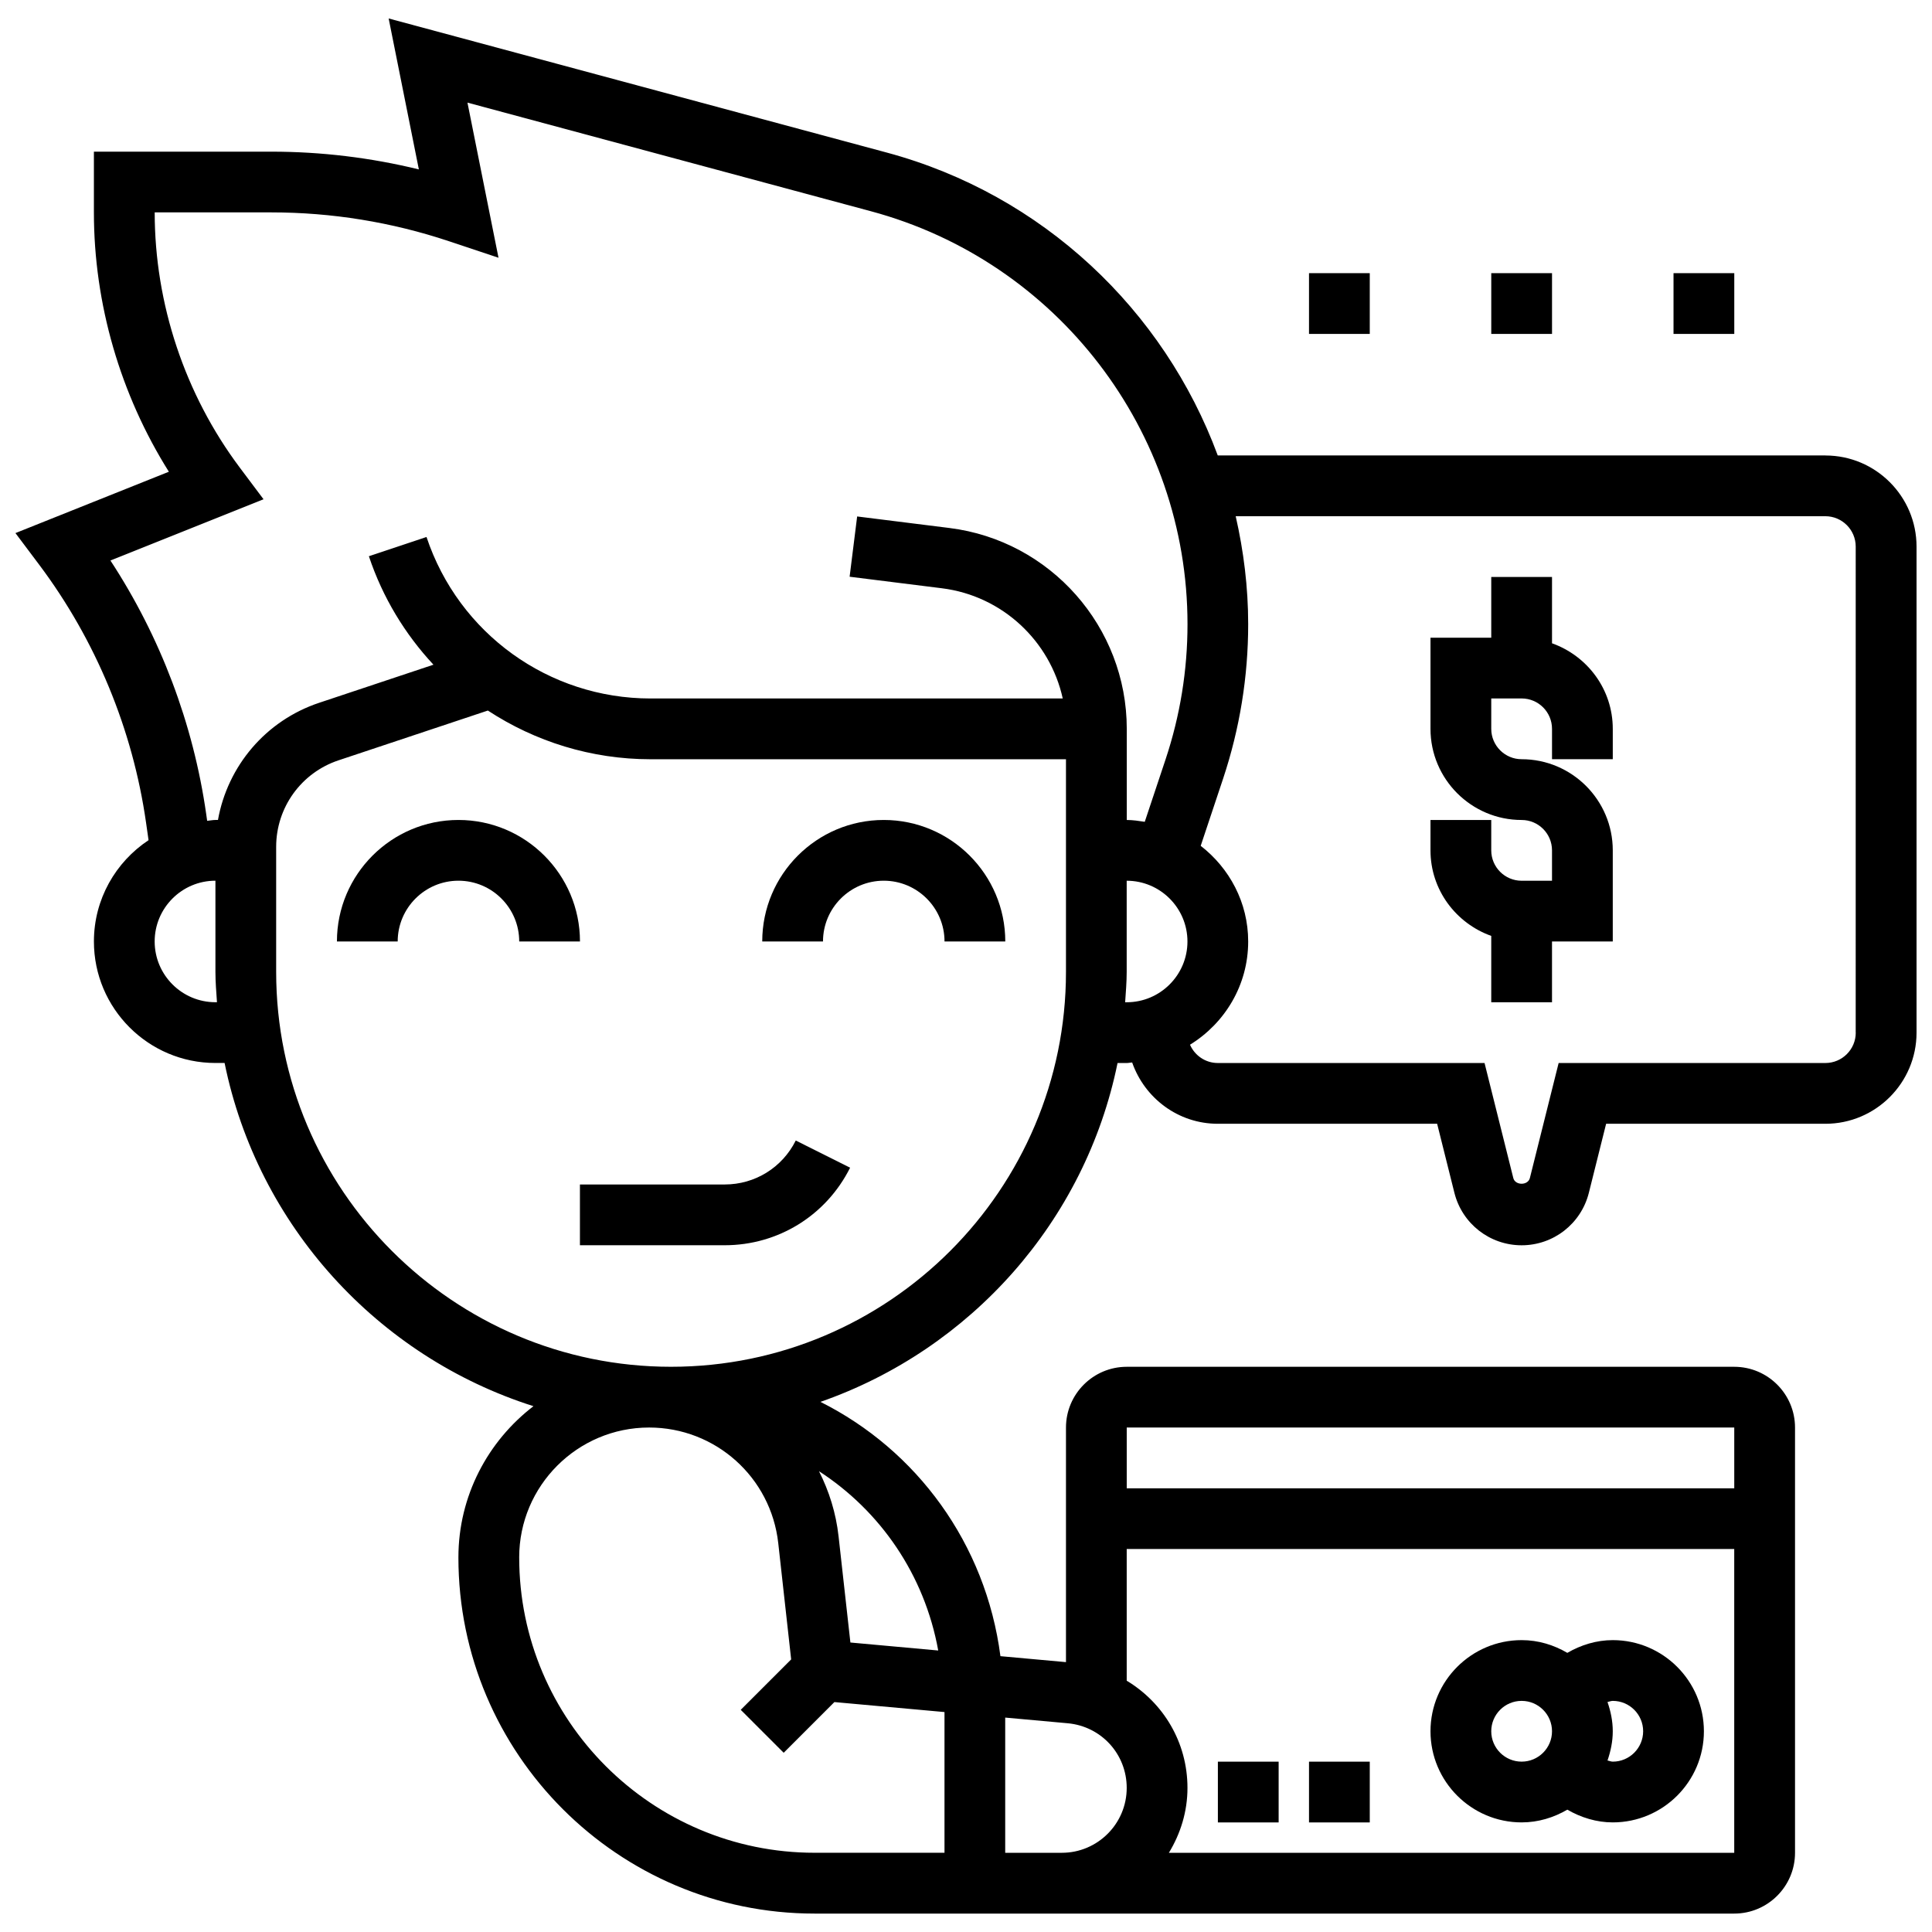 <?xml version="1.0" encoding="UTF-8"?>
<!-- Uploaded to: ICON Repo, www.svgrepo.com, Generator: ICON Repo Mixer Tools -->
<svg width="800px" height="800px" version="1.1" viewBox="144 144 512 512" xmlns="http://www.w3.org/2000/svg">
 <defs>
  <clipPath id="a">
   <path d="m148.09 148.09h503.81v503.81h-503.81z"/>
  </clipPath>
 </defs>
 <path d="m265.49 361.3c-17.758 0-32.199 14.441-32.199 32.199h16.102c0-8.879 7.223-16.102 16.102-16.102s16.102 7.223 16.102 16.102h16.102c-0.008-17.758-14.449-32.199-32.207-32.199z"/>
 <path d="m378.2 361.3c-17.758 0-32.199 14.441-32.199 32.199h16.102c0-8.879 7.223-16.102 16.102-16.102 8.879 0 16.102 7.223 16.102 16.102h16.102c-0.008-17.758-14.449-32.199-32.207-32.199z"/>
 <path d="m336.04 457.9h-38.352v16.102h38.352c14.168 0 26.91-7.883 33.246-20.551l-14.402-7.203c-3.59 7.188-10.809 11.652-18.844 11.652z"/>
 <path d="m571.4 578.65c-4.301 0-8.406 1.266-12.043 3.375-3.574-2.094-7.672-3.375-12.109-3.375-13.316 0-24.152 10.836-24.152 24.152 0 13.316 10.836 24.152 24.152 24.152 4.426 0 8.535-1.289 12.109-3.375 3.648 2.109 7.754 3.375 12.043 3.375 13.316 0 24.152-10.836 24.152-24.152-0.004-13.316-10.84-24.152-24.152-24.152zm-24.152 32.203c-4.438 0-8.051-3.606-8.051-8.051 0-4.445 3.613-8.051 8.051-8.051s8.051 3.606 8.051 8.051c0 4.445-3.613 8.051-8.051 8.051zm24.152 0c-0.484 0-0.918-0.219-1.395-0.297 0.836-2.449 1.395-5.023 1.395-7.754 0-2.731-0.555-5.305-1.395-7.754 0.469-0.082 0.902-0.297 1.395-0.297 4.438 0 8.051 3.606 8.051 8.051-0.004 4.445-3.617 8.051-8.051 8.051z"/>
 <path d="m490.9 610.86h16.102v16.102h-16.102z"/>
 <path d="m466.75 610.86h16.102v16.102h-16.102z"/>
 <path d="m555.3 314.48v-17.582h-16.102v16.102h-16.102v24.152c0 13.316 10.836 24.152 24.152 24.152 4.438 0 8.051 3.606 8.051 8.051v8.051h-8.051c-4.438 0-8.051-3.606-8.051-8.051v-8.051h-16.102v8.051c0 10.48 6.754 19.336 16.102 22.668v17.582h16.102v-16.102h16.102v-24.152c0-13.316-10.836-24.152-24.152-24.152-4.438 0-8.051-3.606-8.051-8.051v-8.051h8.051c4.438 0 8.051 3.606 8.051 8.051v8.051h16.102v-8.051c0-10.48-6.746-19.336-16.102-22.668z"/>
 <g clip-path="url(#a)">
  <path d="m627.75 264.7h-161-0.031c-14.25-38.52-46.363-69.129-87.691-80.262l-132.03-35.543 8.004 40c-12.793-3.125-25.898-4.703-39.117-4.703l-47 0.004v16.102c0 24.215 7.004 48.246 19.867 68.719l-40.66 16.258 6.305 8.395c14.988 19.98 24.777 43.625 28.312 68.363l0.66 4.621c-8.711 5.773-14.48 15.633-14.48 26.848 0 17.758 14.441 32.199 32.199 32.199h2.43c8.773 43.055 40.543 77.828 81.855 90.953-12.059 9.242-19.891 23.758-19.891 40.09 0 52.035 42.336 94.375 94.375 94.375h243.74c8.879 0 16.102-7.223 16.102-16.102v-112.7c0-8.879-7.223-16.102-16.102-16.102h-161c-8.879 0-16.102 7.223-16.102 16.102v62.164l-17.371-1.578c-3.887-29.891-22.25-54.652-47.699-67.391 39.777-13.863 70.191-47.852 78.738-89.801h2.43c0.492 0 0.949-0.121 1.441-0.145 3.293 9.426 12.18 16.246 22.711 16.246h58.113l4.574 18.297c2.055 8.188 9.379 13.902 17.816 13.902s15.762-5.715 17.816-13.91l4.574-18.289h58.113c13.316 0 24.152-10.836 24.152-24.152v-128.8c0-13.328-10.836-24.152-24.148-24.152zm-426.66 144.9c-8.879 0-16.102-7.223-16.102-16.102s7.223-16.102 16.102-16.102v24.152c0 2.723 0.234 5.379 0.41 8.051zm0.676-48.301h-0.676c-0.75 0-1.449 0.168-2.191 0.227l-0.25-1.773c-3.422-23.965-12.148-46.996-25.383-67.211l40.574-16.23-6.305-8.406c-14.531-19.387-22.539-43.406-22.539-67.621h30.898c16.02 0 31.855 2.566 47.062 7.633l13.152 4.387-8.227-41.109 106.96 28.797c49.371 13.289 83.859 58.285 83.859 109.42 0 12.195-1.957 24.254-5.812 35.832l-5.516 16.543c-1.57-0.234-3.141-0.484-4.766-0.484v-24.152c0-27-20.199-49.879-46.988-53.227l-24.465-3.059-1.996 15.973 24.465 3.059c16.012 2.004 28.668 13.977 32.016 29.207h-109.23c-26.984 0-50.844-17.203-59.379-42.797l-15.27 5.098c3.656 10.965 9.586 20.664 17.113 28.746l-30.262 10.086c-14.168 4.711-24.289 16.746-26.848 31.066zm79.824 195.44c0-18.984 15.441-34.43 34.43-34.43 17.574 0 32.281 13.172 34.223 30.633l3.422 30.816-13.363 13.363 11.383 11.383 13.438-13.438 29.176 2.648v37.289h-34.43c-43.16 0.004-78.277-35.109-78.277-78.266zm128.8 78.27v-35.832l16.559 1.504c8.91 0.812 15.641 8.18 15.641 17.133 0 9.484-7.711 17.195-17.195 17.195zm43.375 0c3.066-5.031 4.926-10.883 4.926-17.195 0-12.09-6.406-22.574-16.102-28.41v-34.898h161v80.504zm149.83-112.7v16.102h-161v-16.102zm-210.96 59.09-23.273-2.117-3.133-28.129c-0.684-6.199-2.519-11.996-5.191-17.27 16.246 10.523 27.977 27.438 31.598 47.516zm-70.801-75.188c-57.703 0-104.65-46.949-104.65-104.65v-33.145c0-10.41 6.633-19.617 16.512-22.918l39.59-13.195c12.52 8.203 27.379 12.906 43.117 12.906h110.09v56.352c0 57.703-46.949 104.65-104.65 104.65zm120.34-96.605c0.176-2.672 0.41-5.328 0.41-8.051v-24.152c8.879 0 16.102 7.223 16.102 16.102s-7.223 16.102-16.102 16.102zm193.62 8.051c0 4.445-3.613 8.051-8.051 8.051h-70.688l-7.625 30.488c-0.508 2.012-3.879 2.004-4.387 0.008l-7.625-30.496h-70.688c-3.301 0-6.125-2.004-7.367-4.848 9.211-5.676 15.418-15.762 15.418-27.355 0-10.344-4.984-19.457-12.582-25.352l5.941-17.816c4.402-13.234 6.641-27 6.641-40.926 0-9.789-1.199-19.352-3.309-28.609h156.26c4.438 0 8.051 3.606 8.051 8.051l-0.004 128.8z"/>
 </g>
 <path d="m490.9 216.39h16.102v16.102h-16.102z"/>
 <path d="m539.2 216.39h16.102v16.102h-16.102z"/>
 <path d="m587.5 216.39h16.102v16.102h-16.102z"/>
</svg>